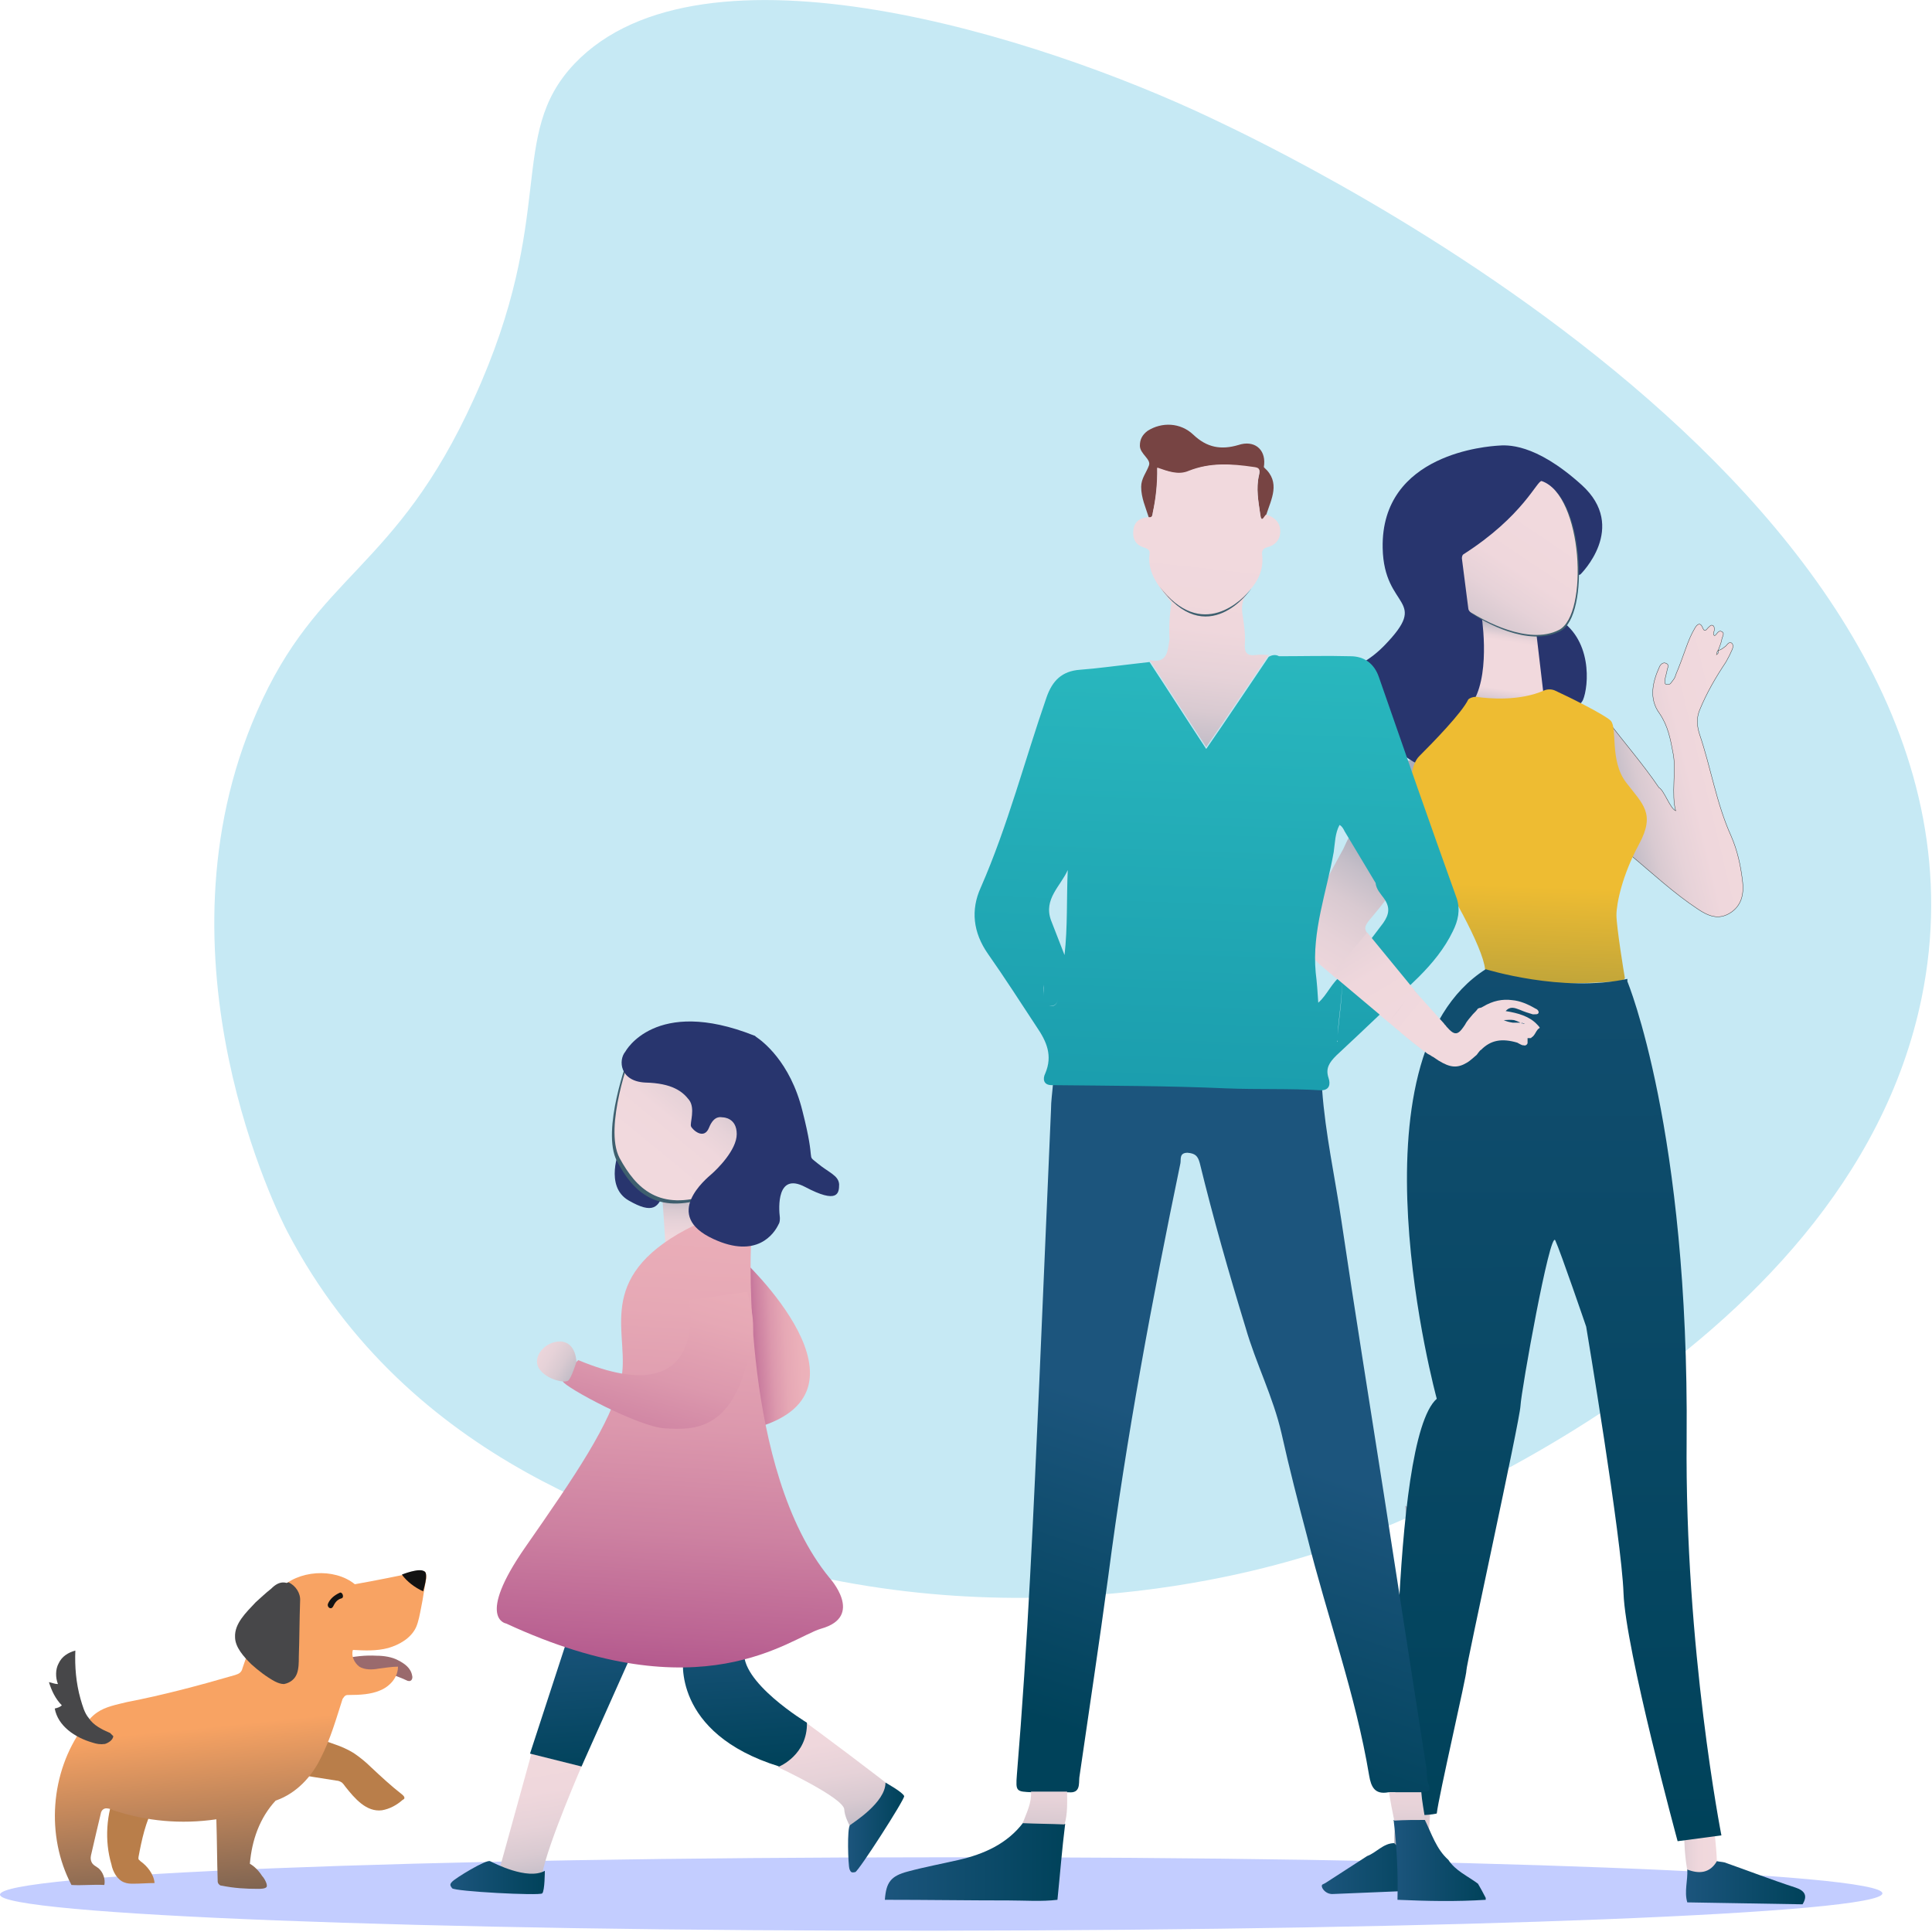 <?xml version="1.0" encoding="utf-8"?>
<!-- Generator: Adobe Illustrator 25.0.0, SVG Export Plug-In . SVG Version: 6.00 Build 0)  -->
<svg version="1.1" id="Layer_1" xmlns="http://www.w3.org/2000/svg" xmlns:xlink="http://www.w3.org/1999/xlink" x="0px" y="0px"
	 width="300px" height="300px" viewBox="0 0 300 300" style="enable-background:new 0 0 300 300;" xml:space="preserve">
<style type="text/css">
	.st0{fill:#C6E9F4;}
	.st1{fill:#C3CDFF;}
	.st2{fill:url(#SVGID_1_);stroke:#1D1D1B;stroke-width:5.000000e-02;stroke-miterlimit:10;}
	.st3{fill:url(#SVGID_2_);}
	.st4{fill:url(#SVGID_3_);}
	.st5{fill:url(#SVGID_4_);}
	.st6{fill:url(#SVGID_5_);}
	.st7{fill:url(#SVGID_6_);}
	.st8{fill:#28356E;}
	.st9{fill:url(#SVGID_7_);}
	.st10{fill:#3E5F6E;}
	.st11{fill:url(#SVGID_8_);}
	.st12{fill:url(#SVGID_9_);}
	.st13{fill:url(#SVGID_10_);}
	.st14{fill:url(#SVGID_11_);}
	.st15{fill:url(#SVGID_12_);}
	.st16{fill:url(#SVGID_13_);}
	.st17{fill:#774443;}
	.st18{fill:url(#SVGID_14_);}
	.st19{fill:url(#SVGID_15_);}
	.st20{fill:url(#SVGID_16_);}
	.st21{fill:url(#SVGID_17_);}
	.st22{fill:url(#SVGID_18_);}
	.st23{fill:url(#SVGID_19_);}
	.st24{fill:url(#SVGID_20_);}
	.st25{fill:url(#SVGID_21_);}
	.st26{fill:url(#SVGID_22_);}
	.st27{fill:url(#SVGID_23_);}
	.st28{fill:url(#SVGID_24_);}
	.st29{fill:url(#SVGID_25_);}
	.st30{fill:url(#SVGID_26_);}
	.st31{fill:url(#SVGID_27_);}
	.st32{fill:url(#SVGID_28_);}
	.st33{fill:url(#SVGID_29_);}
	.st34{fill:url(#SVGID_30_);}
	.st35{fill:url(#SVGID_31_);}
	.st36{fill:#9A6A6D;}
	.st37{fill:#B97E4A;}
	.st38{fill:url(#SVGID_32_);}
	.st39{fill:#474749;}
	.st40{fill:#121212;}
</style>
<g>
	<path class="st0" d="M118.7,242.8c-18.9-5.3-55.1-15.4-74-51.4c-1.3-2.4-21.6-42.6-4.8-80.9c9.4-21.6,21.5-21.7,33.7-48.6
		c13.1-28.7,5-40.8,15.6-52c19.8-20.8,72.1-4.3,99,8.5c11.2,5.3,125.9,59.6,110.2,136.5c-11.6,56.7-85.5,83.3-91.7,85.5
		C199.9,242.7,162.7,255,118.7,242.8z"/>
	<g>
		<g>
			<path class="st1" d="M146.4,288.4c80.3-0.1,145.9,2.5,145.9,5.6c0,3.1-66.2,5.7-146.4,5.8C65.7,299.9,0,297.3,0,294.2
				C0,291,65,288.4,146.4,288.4z"/>
			<g>
				<g>
					
						<linearGradient id="SVGID_1_" gradientUnits="userSpaceOnUse" x1="-9483.336" y1="182.124" x2="-9452.217" y2="174.605" gradientTransform="matrix(-1 0 0 -1 -9213.049 302)">
						<stop  offset="0" style="stop-color:#F1D9DD"/>
						<stop  offset="0.245" style="stop-color:#EFD7DC"/>
						<stop  offset="0.383" style="stop-color:#E6D2D8"/>
						<stop  offset="0.494" style="stop-color:#D9CAD1"/>
						<stop  offset="0.591" style="stop-color:#C5BEC8"/>
						<stop  offset="0.678" style="stop-color:#ACAEBC"/>
						<stop  offset="0.686" style="stop-color:#A9ACBB"/>
					</linearGradient>
					<path class="st2" d="M250.5,149.1l-4.8-36.9c0,0,0.1,0,0.1-0.1c0.8-0.3,1.5-0.5,2.3-0.8c0.5-0.2,0.9-0.1,1.3,0.3
						c2.7,3.6,5.7,7,8.2,10.7c0.8,0.4,1.7,3.2,2.6,3.6c-0.7-2.4,0.1-6.6-0.4-8.9c-0.4-2.2-0.8-4.3-2.1-6.2c-1.7-2.3-1.1-4.9,0-7.3
						c0.2-0.4,0.6-0.7,1-0.5c0.5,0.2,0.3,0.6,0.2,0.9c-0.1,0.6-0.3,1.2-0.4,1.8c0,0.3,0,0.6,0.4,0.6c0.3,0,0.5-0.1,0.6-0.3
						c0.3-0.4,0.6-0.7,0.7-1.2c0.6-1.4,1.1-2.8,1.6-4.2c0.4-1.1,0.8-2.1,1.4-3.1c0.3-0.5,0.8-1,1.2,0c0.3,0.8,0.6,0.2,0.9-0.1
						c0.2-0.1,0.3-0.4,0.6-0.3c0.3,0.1,0.3,0.4,0.3,0.7c0,0.3-0.3,0.6,0,0.9c0.1,0,0.2-0.1,0.2-0.1c0.3-0.3,0.5-0.8,1-0.5
						c0.4,0.2,0.1,0.7,0,1c-0.1,0.7-0.4,1.3-0.6,1.9c-0.2,0.1-0.2,0.4-0.2,0.6l-0.1,0.1l0.1-0.1c0.2-0.1,0.3-0.3,0.2-0.6
						c0.5-0.1,0.8-0.4,1.2-0.7c0.2-0.2,0.4-0.6,0.8-0.5c0.4,0.2,0.3,0.7,0.2,1c-0.3,0.7-0.6,1.3-1,2c-1.6,2.4-3,4.8-4.1,7.5
						c-0.5,1.3-0.4,2.4,0,3.7c1.8,5.3,2.6,10.7,4.9,15.8c1,2.3,1.5,4.6,1.8,7.2c0.2,1.9-0.2,3.7-2,4.8s-3.4,0.4-4.9-0.6
						c-3.8-2.5-7.1-5.6-10.6-8.5c-1-0.8-2-1.7-3.3-2.7c0.7,6.5,0.1,12.9,1,19.1C250.5,149.1,251,149,250.5,149.1z"/>
					
						<linearGradient id="SVGID_2_" gradientUnits="userSpaceOnUse" x1="-9421.36" y1="131.847" x2="-9449.071" y2="176.842" gradientTransform="matrix(-1 0 0 -1 -9213.049 302)">
						<stop  offset="0" style="stop-color:#F1D9DD"/>
						<stop  offset="0.245" style="stop-color:#EFD7DC"/>
						<stop  offset="0.383" style="stop-color:#E6D2D8"/>
						<stop  offset="0.494" style="stop-color:#D9CAD1"/>
						<stop  offset="0.591" style="stop-color:#C5BEC8"/>
						<stop  offset="0.678" style="stop-color:#ACAEBC"/>
						<stop  offset="0.686" style="stop-color:#A9ACBB"/>
					</linearGradient>
					<path class="st3" d="M204.2,149L204.2,149L204.2,149c0.3,0.3,0.6,0.7,1,1c3.7,3.1,7.4,6.2,11.1,9.3c0.1,0.1,0.2,0.1,0.2,0.2
						c0.4,0.3,0.8,0.6,1.2,1c1.3,1.1,2.6,2.1,3.9,3.1c0.2,0.2,0.5,0.3,0.7,0.5c0.1,0,0.1,0.1,0.2,0.1c0.3,0.2,0.6,0.4,0.9,0.6
						c1.8,1.1,2.9,1.2,4.4,0.3c0.5-0.3,0.9-0.7,1.5-1.2c0.1-0.1,0.2-0.3,0.3-0.4l0,0c0.1-0.1,0.2-0.3,0.4-0.4
						c1.5-1.5,3.2-1.8,5.6-1.1c0.2,0.1,0.5,0.3,0.8,0.4c0,0,0,0,0.1,0s0.3,0.1,0.4,0c0.1,0,0.2-0.1,0.3-0.3V162v-0.1
						c0-0.1,0-0.3,0-0.5l0,0v-0.1c0.2,0,0.3,0,0.4,0l0,0l0,0c0.1,0,0.2,0,0.2-0.1c0.6-0.3,0.7-1.2,1.3-1.5l0,0l0,0
						c-0.1-0.2-0.3-0.4-0.4-0.5c-1.2-1.3-3-1.8-4.9-2.1c0.7-0.8,1.4-0.5,2.2-0.2c0.7,0.3,1.3,0.5,2,0.7c0.1,0,0.1,0,0.2,0h0.1
						c0.3,0,0.5,0,0.6-0.2c0.1-0.3-0.2-0.6-0.5-0.7c-1.2-0.7-2.4-1.2-3.6-1.3c-1.5-0.2-3,0.1-4.5,1c-0.2,0.1-0.3,0.2-0.5,0.2
						c-0.1,0-0.2,0.1-0.3,0.1c-0.2,0.3-0.5,0.6-0.8,0.9l0,0c-0.4,0.5-0.9,1-1.2,1.6c-0.4,0.6-0.7,1-1,1.2c-0.1,0-0.1,0.1-0.2,0.1
						c-0.5,0.2-1-0.2-1.7-1l0,0c-0.1-0.2-0.3-0.3-0.4-0.5c-3-3.2-8.2-9.5-11.9-14.1c-0.6-0.9-0.3-1.3,0.9-2.7c1.5-1.8,3-3.7,4.2-5.7
						c0.9-0.7,1.7-1.3,2.6-2c2.3-1.7,1.9-1.8,3.2,0.5c0.8,1.5,1.7,3,2.5,4.5l-2.1-25.2c-1.5,0.1-2.3,0.7-2.4,2.2
						c-0.1,0.8-0.3,1.1-1.1,1.3c-3.6,0.6-5.9,2.5-7.3,5.8c-1.1,2.8-3,5.4-4.2,8.2c-2.1,3.8-4.2,7.6-5.4,11.7
						C202.7,145.6,203,147.4,204.2,149z M236.3,159.1C236.3,159,236.3,159,236.3,159.1c0-0.1,0-0.1,0-0.1c0.1,0,0.1,0.1,0.2,0.1h0.1
						h0.1l0,0c0,0,0,0.1-0.1,0.1l0,0l-0.1-0.1l0,0l0,0l0,0C236.5,159.1,236.4,159.1,236.3,159.1L236.3,159.1L236.3,159.1z
						 M233.5,158.5c0.5,0,1-0.1,1.6,0c0.3,0.1,0.6,0.2,1,0.4c-0.5,0-0.9,0-1.2,0C234.4,158.8,233.9,158.7,233.5,158.5z"/>
					
						<linearGradient id="SVGID_3_" gradientUnits="userSpaceOnUse" x1="-9438.749" y1="40.943" x2="-9429.592" y2="40.943" gradientTransform="matrix(-1 0 0 -1 -9213.049 302)">
						<stop  offset="0" style="stop-color:#F1D9DD"/>
						<stop  offset="0.245" style="stop-color:#EFD7DC"/>
						<stop  offset="0.383" style="stop-color:#E6D2D8"/>
						<stop  offset="0.494" style="stop-color:#D9CAD1"/>
						<stop  offset="0.591" style="stop-color:#C5BEC8"/>
						<stop  offset="0.678" style="stop-color:#ACAEBC"/>
						<stop  offset="0.686" style="stop-color:#A9ACBB"/>
					</linearGradient>
					<path class="st4" d="M225.7,239.1c-4-1.5-3.8-3.2-7.5-5.3c0.4,3.5,0.1,7,0.5,10.5c0.3,2.5,0.1,5,0.4,7.5
						c0.4,3.1,0.3,6.3,0.4,9.5c0.3,8.3-3,16.6-3,24.9c0.3,0.3,0.6,0.5,0.9,0.8c2.1,1.8,2.5,1.8,4.4-0.3c0.1-5,0.8-10,1.5-14.9
						c0.9-6.2,2.1-12.4,2.1-18.8C225.4,248.4,225.7,243.7,225.7,239.1z"/>
					
						<linearGradient id="SVGID_4_" gradientUnits="userSpaceOnUse" x1="-9434.973" y1="11.847" x2="-9418.299" y2="11.847" gradientTransform="matrix(-1 0 0 -1 -9213.049 302)">
						<stop  offset="0" style="stop-color:#00425A"/>
						<stop  offset="1" style="stop-color:#1C557D"/>
					</linearGradient>
					<path class="st5" d="M207,294.1c4.8-0.2,9.7-0.4,14.5-0.6c0.3-2.3,0.6-4.5,0.3-6.8c-1.9,2.1-2.3,2.1-4.4,0.3
						c-0.3-0.3-0.6-0.5-0.9-0.8c-1.7,0-2.8,1.5-4.2,2c-2.2,1.4-4.3,2.8-6.5,4.2l-0.4,0.2C204.9,292.8,205.7,294.2,207,294.1z"/>
					
						<linearGradient id="SVGID_5_" gradientUnits="userSpaceOnUse" x1="-9479.648" y1="35.701" x2="-9467.949" y2="35.701" gradientTransform="matrix(-1 0 0 -1 -9213.049 302)">
						<stop  offset="0" style="stop-color:#F1D9DD"/>
						<stop  offset="0.245" style="stop-color:#EFD7DC"/>
						<stop  offset="0.383" style="stop-color:#E6D2D8"/>
						<stop  offset="0.494" style="stop-color:#D9CAD1"/>
						<stop  offset="0.591" style="stop-color:#C5BEC8"/>
						<stop  offset="0.678" style="stop-color:#ACAEBC"/>
						<stop  offset="0.686" style="stop-color:#A9ACBB"/>
					</linearGradient>
					<path class="st6" d="M260.2,241.8c-3.6,1.2-1.6,1.7-5.3,1.8c0.6,7.7,2.6,15,5.3,22.3c3,8,0.3,16,1.8,24.5
						c1.9,0.7,3.5,0.6,4.6-1.3c-0.2-5.3-1.3-10.4-1.9-15.6c-0.6-5.4-1.6-10.8-2.3-16.3C261.6,252,260.9,246.9,260.2,241.8z"/>
					
						<linearGradient id="SVGID_6_" gradientUnits="userSpaceOnUse" x1="-9493.259" y1="9.65" x2="-9474.805" y2="9.65" gradientTransform="matrix(-1 0 0 -1 -9213.049 302)">
						<stop  offset="0" style="stop-color:#00425A"/>
						<stop  offset="1" style="stop-color:#1C557D"/>
					</linearGradient>
					<path class="st7" d="M262,295.4c6,0.1,11.9,0.2,17.9,0.3c0.8-1.3,0.4-2.1-1.1-2.6c-3.7-1.2-7.3-2.6-11-3.9
						c-0.4-0.1-0.8-0.1-1.2-0.2c-1.1,1.9-2.8,2-4.6,1.3C262.1,292,261.5,293.7,262,295.4z"/>
					<path class="st8" d="M245.4,89.2c0,0,7.5-7.3,0.2-13.9s-11.7-6.2-13-6.1s-18.2,1.1-17.9,15.9c0.2,9.7,7.5,7.7,0.2,15.2
						c-6.1,6.2-9.2,0.5,0.5,14.2s29.5-3.7,30.4-5.8s1.6-9.7-4.3-12.9S245.4,89.2,245.4,89.2z"/>
					
						<linearGradient id="SVGID_7_" gradientUnits="userSpaceOnUse" x1="-9446.291" y1="190.159" x2="-9448.934" y2="206.996" gradientTransform="matrix(-1 0 0 -1 -9213.049 302)">
						<stop  offset="0" style="stop-color:#A9ACBB"/>
						<stop  offset="0.279" style="stop-color:#F1D9DD"/>
						<stop  offset="0.652" style="stop-color:#F1D9DD"/>
						<stop  offset="0.714" style="stop-color:#F1D9DD"/>
						<stop  offset="0.752" style="stop-color:#EBD5DA"/>
						<stop  offset="0.806" style="stop-color:#D8CAD1"/>
						<stop  offset="0.868" style="stop-color:#BBB7C3"/>
						<stop  offset="0.899" style="stop-color:#A9ACBB"/>
					</linearGradient>
					<path class="st9" d="M239.7,108l-1.2-10.2l-8.5-2.6c0,0,1.5,8.8-1.1,13.5C226.3,113.4,239.7,108,239.7,108z"/>
					<path class="st10" d="M227.2,86.9l1,7.8c0,0.2,0.2,0.5,0.4,0.6c1.6,1.1,8.7,5.3,13.7,2.7c4.6-2.4,3.7-20.9-2.7-23.1
						c-0.7-0.2-2.8,5.4-12.2,11.4C227.3,86.5,227.1,86.7,227.2,86.9z"/>
					
						<linearGradient id="SVGID_8_" gradientUnits="userSpaceOnUse" x1="-9448.496" y1="120.374" x2="-9450.115" y2="168.084" gradientTransform="matrix(-1 0 0 -1 -9213.049 302)">
						<stop  offset="0" style="stop-color:#6A7949"/>
						<stop  offset="0.923" style="stop-color:#EEBC32"/>
					</linearGradient>
					<path class="st11" d="M229.2,108.2c2,0.3,6.8,0.7,10.6-1c0.5-0.2,1.1-0.2,1.6,0c2.2,1,7.8,3.8,8.7,4.7c1.1,1.1-0.2,6.2,2.4,9.6
						c2.6,3.4,4.6,4.8,2,9.6c-2.6,4.8-3.5,9.2-3.5,11s1.2,9.2,1.3,9.7s-1.4,0.6-1.4,0.6s-20,1.5-20.3-1.9s-5.9-13.3-8.7-17.2
						s-4-13.5-1.5-15.9c2.1-2.1,6.6-6.7,7.6-8.8C228.2,108.4,228.7,108.2,229.2,108.2z"/>
					
						<linearGradient id="SVGID_9_" gradientUnits="userSpaceOnUse" x1="-9455.037" y1="16.389" x2="-9454.608" y2="240.793" gradientTransform="matrix(-1 0 0 -1 -9213.049 302)">
						<stop  offset="1.420455e-03" style="stop-color:#00425A"/>
						<stop  offset="1" style="stop-color:#1C557D"/>
					</linearGradient>
					<path class="st12" d="M252.7,152.4c0,0,9.6,23.1,9.2,71c-0.3,32.7,5.4,61.6,5.4,61.6l-6.8,0.9c0,0-8.1-29.8-8.4-38.5
						c-0.3-8.6-5.8-41.4-5.8-41.4s-4-11.7-4.8-13.4s-5.3,23.4-5.4,25.7c-0.1,2.3-8.5,40.6-8.4,41.1s-4.3,19.5-4.6,22.2
						c0,0-3.6,0.9-6.4-0.8c0,0-1-57.1,6.4-63.6c0,0-14.4-52.7,7.6-66.7c0,0,11.9,3.7,22,1.5L252.7,152.4z"/>
					
						<linearGradient id="SVGID_10_" gradientUnits="userSpaceOnUse" x1="-9439.147" y1="145.124" x2="-9373.442" y2="198.943" gradientTransform="matrix(-1 0 0 -1 -9213.049 302)">
						<stop  offset="0" style="stop-color:#F1D9DD"/>
						<stop  offset="0.245" style="stop-color:#EFD7DC"/>
						<stop  offset="0.383" style="stop-color:#E6D2D8"/>
						<stop  offset="0.494" style="stop-color:#D9CAD1"/>
						<stop  offset="0.591" style="stop-color:#C5BEC8"/>
						<stop  offset="0.678" style="stop-color:#ACAEBC"/>
						<stop  offset="0.686" style="stop-color:#A9ACBB"/>
					</linearGradient>
					<path class="st13" d="M215.5,158.6c0.1,0,2.1,1.8,2.2,1.8c1.3,1.1,2.5,2,3.8,3.1c0.2,0.2,0.6,0.3,0.8,0.5
						c0.1,0,0.1,0.1,0.2,0.1c0.3,0.2,0.6,0.4,0.9,0.6c1.8,1.1,2.9,1.2,4.4,0.3c0.5-0.3,0.9-0.7,1.5-1.2c0.1-0.1,0.2-0.3,0.3-0.4l0,0
						c0.1-0.1,0.2-0.3,0.4-0.4c1.5-1.5,3.2-1.8,5.6-1.1c0.2,0.1,0.5,0.3,0.8,0.4c0,0,0,0,0.1,0s0.3,0.1,0.4,0c0.1,0,0.2-0.1,0.3-0.3
						v-0.1v-0.1c0-0.1,0-0.3,0-0.5l0,0v-0.1c0.2,0,0.3,0,0.4,0l0,0l0,0c0.1,0,0.2,0,0.2-0.1c0.6-0.3,0.7-1.2,1.3-1.5l0,0
						c-0.1-0.2-0.3-0.4-0.4-0.5c-1.2-1.3-3-1.8-4.9-2.1c0.7-0.8,1.4-0.5,2.2-0.2c0.7,0.3,1.3,0.5,2,0.7c0.1,0,0.1,0,0.2,0h0.1
						c0.3,0,0.5,0,0.6-0.2c0.1-0.3-0.2-0.6-0.5-0.7c-1.2-0.7-2.4-1.2-3.6-1.3c-1.5-0.2-3,0.1-4.5,1c-0.2,0.1-0.3,0.2-0.5,0.2
						c-0.1,0-0.2,0.1-0.3,0.1c-0.2,0.3-0.5,0.6-0.8,0.9l0,0c-0.4,0.5-0.9,1-1.2,1.6c-0.4,0.6-0.7,1-1,1.2c-0.1,0-0.1,0.1-0.2,0.1
						c-0.5,0.2-1-0.2-1.7-1l0,0c-0.1-0.2-0.3-0.3-0.4-0.5c-0.7-0.8-3.9-4.3-4.8-5.3C218.2,155.2,217.1,157.5,215.5,158.6z
						 M236.3,158.9C236.3,158.9,236.3,158.8,236.3,158.9c0-0.1,0-0.1,0-0.1c0.1,0,0.1,0.1,0.2,0.1h0.1h0.1l0,0c0,0,0,0.1-0.1,0.1
						l0,0l-0.1-0.1l0,0l0,0l0,0C236.4,158.9,236.4,159,236.3,158.9L236.3,158.9L236.3,158.9z M233.5,158.4c0.5,0,1-0.1,1.6,0
						c0.3,0.1,0.6,0.2,1,0.4c-0.5,0-0.9,0-1.2,0C234.3,158.7,233.9,158.6,233.5,158.4z"/>
					
						<linearGradient id="SVGID_11_" gradientUnits="userSpaceOnUse" x1="-9454.44" y1="219.822" x2="-9435.162" y2="190.977" gradientTransform="matrix(-1 0 0 -1 -9213.049 302)">
						<stop  offset="0" style="stop-color:#F1D9DD"/>
						<stop  offset="0.245" style="stop-color:#EFD7DC"/>
						<stop  offset="0.383" style="stop-color:#E6D2D8"/>
						<stop  offset="0.494" style="stop-color:#D9CAD1"/>
						<stop  offset="0.591" style="stop-color:#C5BEC8"/>
						<stop  offset="0.678" style="stop-color:#ACAEBC"/>
						<stop  offset="0.686" style="stop-color:#A9ACBB"/>
					</linearGradient>
					<path class="st14" d="M227,86.7l1,7.8c0,0.2,0.2,0.5,0.4,0.6c1.8,1.1,8.9,5.2,13.7,2.7c4.6-2.4,3.7-20.9-2.7-23.1
						c-0.7-0.2-2.8,5.4-12.2,11.4C227.1,86.2,227,86.4,227,86.7z"/>
				</g>
				<g>
					
						<linearGradient id="SVGID_12_" gradientUnits="userSpaceOnUse" x1="-9388.339" y1="26.546" x2="-9405.335" y2="77.534" gradientTransform="matrix(-1 0 0 -1 -9213.049 302)">
						<stop  offset="6.473515e-02" style="stop-color:#00425A"/>
						<stop  offset="1" style="stop-color:#1C557D"/>
					</linearGradient>
					<path class="st15" d="M163.5,168.4c9,0.1,18.1,0.1,27.1,0.5c4.9,0.2,9.8,0,14.7,0.3c0.5,6.9,2,13.6,3,20.4
						c2.1,14.2,4.4,28.4,6.6,42.5c2.2,14.2,4.4,28.4,6.6,42.5c0.1,0.8,0,1.6,0.3,2.4c0.6,1.4-0.4,1.2-1.2,1.3c-1.7,0-3.3,0-5,0
						c-2.1,0.4-2.7-0.8-3-2.6c-2.1-12.6-6.5-24.6-9.6-37c-1.4-5.3-2.8-10.7-4-16.1c-1.3-5.7-4-10.9-5.6-16.5
						c-2.6-8.5-5-16.9-7.1-25.5c-0.3-1.1-0.7-1.5-1.9-1.6c-1.3,0-1,1-1.1,1.6c-4.4,21.2-8.4,42.6-11.2,64.1
						c-1.4,10.4-3,20.9-4.5,31.3c-0.1,1,0.2,2.5-1.7,2.3c-1.9,0-3.7,0-5.6,0c-2.5-0.1-2.6-0.1-2.4-2.7c1.7-20.5,2.6-40.9,3.5-61.4
						c0.6-13.9,1.2-27.9,1.8-41.9C163.2,171,163.4,169.7,163.5,168.4z"/>
					
						<linearGradient id="SVGID_13_" gradientUnits="userSpaceOnUse" x1="-9378.371" y1="12.917" x2="-9350.411" y2="12.917" gradientTransform="matrix(-1 0 0 -1 -9213.049 302)">
						<stop  offset="0" style="stop-color:#00425A"/>
						<stop  offset="1" style="stop-color:#1C557D"/>
					</linearGradient>
					<path class="st16" d="M164.2,295c-2.5,0.3-5,0.1-7.5,0.1c-6.4,0-12.9-0.1-19.3-0.1c0.2-2.7,0.9-3.7,3.6-4.4
						c2.6-0.7,5.3-1.2,7.9-1.8c3.9-0.9,7.5-2.5,10-5.8c2.2,0.1,4.3,0.1,6.5,0.2C164.9,287.2,164.6,291.1,164.2,295z"/>
					<path class="st17" d="M196.6,80c-0.3,0.2-0.8,1.4-0.9,0c-0.3-2.1-0.7-4.1-0.2-6.2c0.2-0.9,0-1.1-0.9-1.2
						c-3.4-0.5-6.7-0.8-10,0.6c-1.6,0.7-3.2,0-4.9-0.5c0.1,2.4-0.2,4.7-0.7,7c-0.1,0.4-0.1,0.7-0.6,0.7c-0.5-1.6-1.2-3.1-1.2-4.8
						c0-1.3,0.8-2.2,1.2-3.3c0.4-1-1.4-1.8-1.4-3.1c0-1,0.4-1.7,1.2-2.3c2.2-1.4,5.1-1.3,7.1,0.6c2.1,2,4.3,2.4,7,1.6
						c2.4-0.8,4.2,0.6,4,3c0,0.2-0.1,0.4,0,0.5C198.9,74.9,197.4,77.5,196.6,80z"/>
					
						<linearGradient id="SVGID_14_" gradientUnits="userSpaceOnUse" x1="-9443.817" y1="13.155" x2="-9429.503" y2="13.155" gradientTransform="matrix(-1 0 0 -1 -9213.049 302)">
						<stop  offset="0" style="stop-color:#00425A"/>
						<stop  offset="1" style="stop-color:#1C557D"/>
					</linearGradient>
					<path class="st18" d="M230.7,295c-4.6,0.3-9.1,0.2-13.7,0c0.1-4.2-0.1-8.3-0.6-12.4c1.6,0,3.2,0,4.8-0.1
						c1.1,2.2,1.8,4.6,3.7,6.3c1.1,1.7,3,2.5,4.6,3.7c0.4,0.7,0.8,1.4,1.2,2.2C230.7,294.8,230.7,294.9,230.7,295z"/>
					
						<linearGradient id="SVGID_15_" gradientUnits="userSpaceOnUse" x1="-9375.643" y1="34.919" x2="-9374.881" y2="2.446" gradientTransform="matrix(-1 0 0 -1 -9213.049 302)">
						<stop  offset="0" style="stop-color:#F1D9DD"/>
						<stop  offset="0.245" style="stop-color:#EFD7DC"/>
						<stop  offset="0.383" style="stop-color:#E6D2D8"/>
						<stop  offset="0.494" style="stop-color:#D9CAD1"/>
						<stop  offset="0.591" style="stop-color:#C5BEC8"/>
						<stop  offset="0.678" style="stop-color:#ACAEBC"/>
						<stop  offset="0.686" style="stop-color:#A9ACBB"/>
					</linearGradient>
					<path class="st19" d="M165.3,283.3c-2.2-0.1-4.3-0.1-6.5-0.2c0.6-1.6,1.4-3.1,1.3-4.9c1.9,0,3.7,0,5.6,0
						C165.7,279.9,165.8,281.6,165.3,283.3z"/>
					
						<linearGradient id="SVGID_16_" gradientUnits="userSpaceOnUse" x1="-9431.831" y1="33.599" x2="-9431.069" y2="1.127" gradientTransform="matrix(-1 0 0 -1 -9213.049 302)">
						<stop  offset="0" style="stop-color:#F1D9DD"/>
						<stop  offset="0.245" style="stop-color:#EFD7DC"/>
						<stop  offset="0.383" style="stop-color:#E6D2D8"/>
						<stop  offset="0.494" style="stop-color:#D9CAD1"/>
						<stop  offset="0.591" style="stop-color:#C5BEC8"/>
						<stop  offset="0.678" style="stop-color:#ACAEBC"/>
						<stop  offset="0.686" style="stop-color:#A9ACBB"/>
					</linearGradient>
					<path class="st20" d="M221.3,282.6c-1.6,0-3.2,0-4.8,0.1c-0.3-1.5-0.6-2.9-0.8-4.4c1.7,0,3.3,0,5,0
						C220.8,279.7,221.1,281.1,221.3,282.6z"/>
					
						<linearGradient id="SVGID_17_" gradientUnits="userSpaceOnUse" x1="-9400.297" y1="216.876" x2="-9392.584" y2="146.599" gradientTransform="matrix(-1 0 0 -1 -9213.049 302)">
						<stop  offset="0" style="stop-color:#F1D9DD"/>
						<stop  offset="0.177" style="stop-color:#EFD7DC"/>
						<stop  offset="0.276" style="stop-color:#E6D2D8"/>
						<stop  offset="0.356" style="stop-color:#D9CAD1"/>
						<stop  offset="0.425" style="stop-color:#C5BEC8"/>
						<stop  offset="0.488" style="stop-color:#ACAEBC"/>
						<stop  offset="0.494" style="stop-color:#A9ACBB"/>
					</linearGradient>
					<path class="st21" d="M176,82.2c0.2-1.3,1.1-1.8,2.4-1.9c0.5,0.1,0.6-0.3,0.6-0.7c0.5-2.3,0.7-4.5,0.7-7
						c1.7,0.6,3.3,1.2,4.9,0.5c3.3-1.3,6.6-1.1,10-0.6c0.9,0.1,1.1,0.3,0.9,1.2c-0.5,2.1-0.1,4.1,0.2,6.2c0.2,1.4,0.6,0.2,0.9,0
						c1.3,0.4,2.2,1.2,2.2,2.6c0,1.3-0.8,2.2-2.1,2.5c-0.7,0.2-0.8,0.7-0.7,1.3c0.2,2.1-0.6,3.9-2,5.4c-1.2,1.3-1.3,2.6-1,4.1
						c0.2,1.4,0.4,2.8,0.3,4.2c-0.1,1.4,0.4,1.9,1.8,1.7c0.6-0.1,1.3,0,1.9,0c-3.2,4.7-6.3,9.4-9.7,14.3c-3.1-4.7-5.9-9.1-8.8-13.5
						c2.8,0.6,2.8-1.4,3.1-3.2c-0.1-1.9,0-3.8,0.3-5.7c-1.7-2.3-3.8-4.4-3.4-7.6c0.1-0.6-0.3-0.8-0.9-1
						C176.3,84.6,175.8,83.6,176,82.2z"/>
					
						<linearGradient id="SVGID_18_" gradientUnits="userSpaceOnUse" x1="-9403.36" y1="200.342" x2="-9400.647" y2="122.924" gradientTransform="matrix(-1 0 0 -1 -9213.049 302)">
						<stop  offset="0" style="stop-color:#29B7BE"/>
						<stop  offset="1" style="stop-color:#199AAB"/>
					</linearGradient>
					<path class="st22" d="M153.4,148.1c2.6,3.7,5.1,7.6,7.6,11.4c1.5,2.2,2.5,4.4,1.3,7.2c-0.4,0.8-0.3,1.8,1,1.8
						c9,0.1,18.1,0.1,27.1,0.5c4.9,0.2,9.8,0,14.7,0.3c1.4,0,1.5-1,1.2-1.9c-0.5-1.5,0.1-2.4,1.2-3.5c4.3-4,8.6-8.1,12.8-12.2
						c2.1-2.1,4-4.4,5.3-7.1c0.8-1.6,1.2-3.3,0.6-5.1c-4.1-11.4-8.1-22.9-12.1-34.4c-0.7-2-2.2-3.2-4.4-3.2c-3.7-0.1-7.4,0-11.1,0
						c-0.5-0.3-1.1-0.2-1.6,0.1c-3.2,4.7-6.3,9.4-9.7,14.3c-3.1-4.7-5.9-9.1-8.8-13.5c-0.9,0.1-1.7,0.2-2.6,0.3
						c0.1,0.2,0.1,0.3,0.2,0.5c-0.1-0.2-0.1-0.3-0.2-0.5c-2.7,0.3-5.5,0.7-8.2,0.9c-2.8,0.2-4.3,1.7-5.2,4.3
						c-3.4,9.8-6,19.9-10.2,29.5C150.7,141.3,151.1,144.8,153.4,148.1z M207.6,161.8c0-0.1,0-0.1,0-0.2
						C207.7,161.6,207.7,161.7,207.6,161.8z M207.4,162.3C207.4,162.3,207.4,162.2,207.4,162.3C207.4,162.2,207.4,162.2,207.4,162.3
						L207.4,162.3L207.4,162.3z M207.6,162C207.6,161.9,207.6,161.9,207.6,162C207.6,161.9,207.6,161.9,207.6,162z M207.5,162.1
						L207.5,162.1L207.5,162.1z M206.6,162.5L206.6,162.5C206.6,162.5,206.7,162.5,206.6,162.5C206.7,162.5,206.6,162.5,206.6,162.5
						z M207.2,162.4c0,0,0.1,0,0.1-0.1C207.3,162.3,207.3,162.4,207.2,162.4z M207.1,162.4h0.1C207.2,162.4,207.1,162.4,207.1,162.4
						z M206.9,162.5h0.1C206.9,162.5,206.9,162.5,206.9,162.5z M207.1,132.3c0.2-1.4,0.2-2.9,0.9-4.2c0.4,0.2,0.6,0.6,0.8,1
						c1.6,2.7,3.2,5.3,4.8,8l0,0c0.1,1,0.8,1.7,1.3,2.4c1,1.4,0.8,2.5-0.1,3.8c-1.9,2.5-3.7,5-5.9,7.2c-0.3,0.3-0.5,0.5-0.5,0.9
						c0.1,3.1-0.4,6.2-0.7,9.3c0.2-3.1,0.8-6.2,0.7-9.3c-1.6,1.1-2.3,3.1-3.7,4.3c-0.1-1.6-0.2-3.1-0.4-4.7
						C203.7,144.6,206,138.5,207.1,132.3z M162.1,152.9c0,0.6-0.1,1.2-0.1,1.8v0.1v-0.1C162,154.2,162,153.5,162.1,152.9z
						 M165.8,135.1c-0.2,4.4,0,8.8-0.5,13.2c0.1,0.4,0.1,0.9,0.1,1.3c0-0.4,0-0.9-0.1-1.3c-0.7-1.8-1.4-3.6-2.1-5.4l0,0l0,0
						C162,139.6,164.7,137.6,165.8,135.1z M164.6,153.8c0.1-0.4,0.2-0.8,0.3-1.3C164.8,153,164.7,153.4,164.6,153.8z M161.9,155
						c0,0.6,0.3,1.1,1,1.2c0.9,0.1,1.3-0.4,1.4-1.1c-0.1,0.7-0.5,1.3-1.4,1.1C162.2,156.1,162,155.6,161.9,155z"/>
				</g>
				
					<linearGradient id="SVGID_19_" gradientUnits="userSpaceOnUse" x1="-9431.178" y1="141.274" x2="-9408.754" y2="178.694" gradientTransform="matrix(-1 0 0 -1 -9213.049 302)">
					<stop  offset="0" style="stop-color:#F1D9DD"/>
					<stop  offset="0.245" style="stop-color:#EFD7DC"/>
					<stop  offset="0.383" style="stop-color:#E6D2D8"/>
					<stop  offset="0.494" style="stop-color:#D9CAD1"/>
					<stop  offset="0.591" style="stop-color:#C5BEC8"/>
					<stop  offset="0.678" style="stop-color:#ACAEBC"/>
					<stop  offset="0.686" style="stop-color:#A9ACBB"/>
				</linearGradient>
				<polygon class="st23" points="219.6,153.7 212.3,144.8 206.8,151.3 215.6,158.7 				"/>
				<path class="st10" d="M180,91L180,91c7.4,10.3,14.2,0.6,14.3,0.4C193,93.1,186.6,99.7,180,91z"/>
			</g>
		</g>
		<g>
			
				<linearGradient id="SVGID_20_" gradientUnits="userSpaceOnUse" x1="-4939.016" y1="32.909" x2="-4945.429" y2="-4.539" gradientTransform="matrix(-1 0 0 -1 -4857.101 302)">
				<stop  offset="0" style="stop-color:#F1D9DD"/>
				<stop  offset="0.245" style="stop-color:#EFD7DC"/>
				<stop  offset="0.383" style="stop-color:#E6D2D8"/>
				<stop  offset="0.494" style="stop-color:#D9CAD1"/>
				<stop  offset="0.591" style="stop-color:#C5BEC8"/>
				<stop  offset="0.678" style="stop-color:#ACAEBC"/>
				<stop  offset="0.686" style="stop-color:#A9ACBB"/>
			</linearGradient>
			<path class="st24" d="M90.6,273.6c0,0-5.6,12.8-6.4,17.4s-6.6-0.9-6.6-0.9l5.2-18.8L90.6,273.6z"/>
			
				<linearGradient id="SVGID_21_" gradientUnits="userSpaceOnUse" x1="-4947.908" y1="25.979" x2="-4946.276" y2="49.942" gradientTransform="matrix(-1 0 0 -1 -4857.101 302)">
				<stop  offset="1.420455e-03" style="stop-color:#00425A"/>
				<stop  offset="1" style="stop-color:#1C557D"/>
			</linearGradient>
			<polygon class="st25" points="97.8,257.5 90.3,274.3 82.3,272.3 88.5,253.3 			"/>
			
				<linearGradient id="SVGID_22_" gradientUnits="userSpaceOnUse" x1="-4984.28" y1="40.668" x2="-4990.693" y2="3.222" gradientTransform="matrix(-1 0 0 -1 -4857.101 302)">
				<stop  offset="0" style="stop-color:#F1D9DD"/>
				<stop  offset="0.245" style="stop-color:#EFD7DC"/>
				<stop  offset="0.383" style="stop-color:#E6D2D8"/>
				<stop  offset="0.494" style="stop-color:#D9CAD1"/>
				<stop  offset="0.591" style="stop-color:#C5BEC8"/>
				<stop  offset="0.678" style="stop-color:#ACAEBC"/>
				<stop  offset="0.686" style="stop-color:#A9ACBB"/>
			</linearGradient>
			<path class="st26" d="M138.6,277.7l-5.5,7.7c0,0-1.9-2.6-2-4.4c0-1.8-10.3-6.6-10.3-6.6l4.2-7C125,267.3,138.5,277.4,138.6,277.7
				z"/>
			
				<linearGradient id="SVGID_23_" gradientUnits="userSpaceOnUse" x1="-4973.523" y1="27.725" x2="-4971.892" y2="51.688" gradientTransform="matrix(-1 0 0 -1 -4857.101 302)">
				<stop  offset="1.420455e-03" style="stop-color:#00425A"/>
				<stop  offset="1" style="stop-color:#1C557D"/>
			</linearGradient>
			<path class="st27" d="M106.1,257.4c0,0-1.9,11.7,14.9,16.9c0,0,4.4-1.8,4.3-6.8c0,0-10.6-6.4-9.7-11.3
				C116.6,251.2,106.1,257.4,106.1,257.4z"/>
			
				<linearGradient id="SVGID_24_" gradientUnits="userSpaceOnUse" x1="-4997.445" y1="18.225" x2="-4988.73" y2="18.225" gradientTransform="matrix(-1 0 0 -1 -4857.101 302)">
				<stop  offset="0" style="stop-color:#00425A"/>
				<stop  offset="1" style="stop-color:#1C557D"/>
			</linearGradient>
			<path class="st28" d="M137.5,276.8c0,0,2.7,1.5,2.9,2.1c0.1,0.5-7.1,11.7-7.6,11.8s-0.7,0.1-0.9-0.5s-0.4-6.4,0.1-6.8
				S137.5,279.9,137.5,276.8z"/>
			
				<linearGradient id="SVGID_25_" gradientUnits="userSpaceOnUse" x1="-4972.315" y1="93.31" x2="-4984.62" y2="94.026" gradientTransform="matrix(-1 0 0 -1 -4857.101 302)">
				<stop  offset="0" style="stop-color:#B1558B"/>
				<stop  offset="6.591558e-02" style="stop-color:#BB6493"/>
				<stop  offset="0.214" style="stop-color:#CD81A1"/>
				<stop  offset="0.372" style="stop-color:#DC98AD"/>
				<stop  offset="0.543" style="stop-color:#E6A8B5"/>
				<stop  offset="0.736" style="stop-color:#ECB1BA"/>
				<stop  offset="1" style="stop-color:#EEB4BB"/>
			</linearGradient>
			<path class="st29" d="M115.1,195.4c0,0,22.9,21.1,1.6,26.5"/>
			
				<linearGradient id="SVGID_26_" gradientUnits="userSpaceOnUse" x1="-4962.804" y1="105.97" x2="-4963.407" y2="122.419" gradientTransform="matrix(-1 0 0 -1 -4857.101 302)">
				<stop  offset="0" style="stop-color:#F1D9DD"/>
				<stop  offset="0.245" style="stop-color:#EFD7DC"/>
				<stop  offset="0.383" style="stop-color:#E6D2D8"/>
				<stop  offset="0.494" style="stop-color:#D9CAD1"/>
				<stop  offset="0.591" style="stop-color:#C5BEC8"/>
				<stop  offset="0.678" style="stop-color:#ACAEBC"/>
				<stop  offset="0.686" style="stop-color:#A9ACBB"/>
			</linearGradient>
			<path class="st30" d="M109.4,185l-6.6,0.4c0,0,0.6,8,0.5,8.2s4.1-1.2,4.1-1.2L109.4,185z"/>
			<path class="st8" d="M96.2,178.5c0,0-2.4,5.7,1.4,7.9s4.7,1.1,5.5-1.4S96.2,178.5,96.2,178.5z"/>
			<path class="st10" d="M97.6,164.1c0,0-4.3,11.4-1.8,16.2s6.2,8.3,13.9,5.7s6.1-14.9,6.1-14.9S100.3,162,97.6,164.1z"/>
			
				<linearGradient id="SVGID_27_" gradientUnits="userSpaceOnUse" x1="-4960.382" y1="41.072" x2="-4967.274" y2="146.516" gradientTransform="matrix(-1 0 0 -1 -4857.101 302)">
				<stop  offset="0" style="stop-color:#B1558B"/>
				<stop  offset="6.591558e-02" style="stop-color:#BB6493"/>
				<stop  offset="0.214" style="stop-color:#CD81A1"/>
				<stop  offset="0.372" style="stop-color:#DC98AD"/>
				<stop  offset="0.543" style="stop-color:#E6A8B5"/>
				<stop  offset="0.736" style="stop-color:#ECB1BA"/>
				<stop  offset="1" style="stop-color:#EEB4BB"/>
			</linearGradient>
			<path class="st31" d="M116.6,193.7c0,0-1.5,34.6,12.2,51.3c0,0,5.5,6-1.3,7.9c-4.8,1.4-18.5,13.3-48.9-0.8c0,0-4.8-0.7,3-11.9
				s13.2-19.1,14.8-25.8s-4.2-15.1,8.9-22.8C118.6,184,116.6,193.7,116.6,193.7z"/>
			
				<linearGradient id="SVGID_28_" gradientUnits="userSpaceOnUse" x1="-4952.505" y1="65.777" x2="-4968.733" y2="125.995" gradientTransform="matrix(-1 0 0 -1 -4857.101 302)">
				<stop  offset="0" style="stop-color:#B1558B"/>
				<stop  offset="6.591558e-02" style="stop-color:#BB6493"/>
				<stop  offset="0.214" style="stop-color:#CD81A1"/>
				<stop  offset="0.372" style="stop-color:#DC98AD"/>
				<stop  offset="0.543" style="stop-color:#E6A8B5"/>
				<stop  offset="0.736" style="stop-color:#ECB1BA"/>
				<stop  offset="1" style="stop-color:#EEB4BB"/>
			</linearGradient>
			<path class="st32" d="M107,201.9c0,0,3.4,17.9-17.2,9.3c0,0-2.7,2.4-2.4,3.3c0.3,0.9,11.8,7.1,15.9,7.3s11,0.8,13.3-13.2
				c0,0,1.1-2.6-0.6-8L107,201.9z"/>
			
				<linearGradient id="SVGID_29_" gradientUnits="userSpaceOnUse" x1="-4941.701" y1="10.451" x2="-4927.105" y2="10.451" gradientTransform="matrix(-1 0 0 -1 -4857.101 302)">
				<stop  offset="0" style="stop-color:#00425A"/>
				<stop  offset="1" style="stop-color:#1C557D"/>
			</linearGradient>
			<path class="st33" d="M84.6,290.5c0,0,0,3.1-0.4,3.5s-13.7-0.3-14-0.8c-0.3-0.4-0.4-0.6,0-1c0.4-0.5,5.3-3.5,5.9-3.2
				S81.9,292,84.6,290.5z"/>
			
				<linearGradient id="SVGID_30_" gradientUnits="userSpaceOnUse" x1="-4935.917" y1="95.512" x2="-4953.37" y2="84.983" gradientTransform="matrix(-1 0 0 -1 -4857.101 302)">
				<stop  offset="0" style="stop-color:#F1D9DD"/>
				<stop  offset="0.245" style="stop-color:#EFD7DC"/>
				<stop  offset="0.383" style="stop-color:#E6D2D8"/>
				<stop  offset="0.494" style="stop-color:#D9CAD1"/>
				<stop  offset="0.591" style="stop-color:#C5BEC8"/>
				<stop  offset="0.678" style="stop-color:#ACAEBC"/>
				<stop  offset="0.686" style="stop-color:#A9ACBB"/>
			</linearGradient>
			<path class="st34" d="M89.5,211.5c0,0,0-3.1-2.5-3.2c-2.5,0-4.4,2.5-3.3,4.2s3.9,2.3,4.5,1.9C88.7,214.1,89.5,211.5,89.5,211.5z"
				/>
			
				<linearGradient id="SVGID_31_" gradientUnits="userSpaceOnUse" x1="-4957.825" y1="122.501" x2="-4974.891" y2="143.233" gradientTransform="matrix(-1 0 0 -1 -4857.101 302)">
				<stop  offset="0" style="stop-color:#F1D9DD"/>
				<stop  offset="0.245" style="stop-color:#EFD7DC"/>
				<stop  offset="0.383" style="stop-color:#E6D2D8"/>
				<stop  offset="0.494" style="stop-color:#D9CAD1"/>
				<stop  offset="0.591" style="stop-color:#C5BEC8"/>
				<stop  offset="0.678" style="stop-color:#ACAEBC"/>
				<stop  offset="0.686" style="stop-color:#A9ACBB"/>
			</linearGradient>
			<path class="st35" d="M98,163.6c0,0-4.3,11.4-1.8,16.2c2.6,4.8,6.2,8.3,13.9,5.7s6.1-14.9,6.1-14.9S100.7,161.5,98,163.6z"/>
			<path class="st8" d="M97.1,163.3c0,0,4.6-8.6,20-2.5c0.1,0,0.2,0.1,0.3,0.2c0.9,0.6,5.3,3.8,7.2,11.5c2.2,8.6,0.5,6.6,2.3,8.1
				c1.8,1.5,3.3,1.9,3.4,3.3c0,1.4-0.2,3.1-5.3,0.4c-4.4-2.3-4.1,3.2-3.9,4.8c0,0.3,0,0.7-0.2,1c-0.7,1.5-3.4,5.4-10.1,2.3
				c-8.1-3.7-1.1-9.4-0.3-10.1c0.8-0.7,3.9-3.7,3.9-6.2s-2-2.6-2.2-2.6s-1.3-0.4-2.1,1.6s-2.6,0.3-2.8-0.2c-0.2-0.5,0.7-2.8-0.3-4.1
				s-2.6-2.6-6.8-2.7C96.2,167.9,96,164.6,97.1,163.3z"/>
		</g>
		<g>
			<g>
				<path class="st36" d="M53.2,257.6c1.8-0.4,3.5-0.6,5.3-0.5c1.1,0,2.4,0.2,3.3,0.7c1,0.5,2,1.2,2.2,2.4c0.1,0.3,0,1-0.7,0.8
					c-1.1-0.5-2.2-1-3.4-1.1s-2.5,0-3.7,0.1c-0.7,0-1.4,0.1-2.1-0.3C53.5,259.1,53,258.3,53.2,257.6z"/>
			</g>
			<g>
				<path class="st37" d="M45.5,268.8c2.2,0.6,4.4,1.3,6.6,2.1c0.9,0.3,2,0.8,2.8,1.3c0.9,0.6,1.9,1.4,2.7,2.2
					c1.5,1.4,3.1,2.9,4.9,4.3c0.2,0.2,0.3,0.3,0.3,0.5c0,0.1-0.1,0.2-0.3,0.3c-0.9,0.8-2,1.4-3.2,1.6c-2.4,0.3-4.2-1.8-5.7-3.7
					c-0.2-0.3-0.3-0.4-0.5-0.6c-0.3-0.2-0.6-0.3-0.8-0.3c-2.6-0.4-5.2-0.8-7.7-1.3C44.9,273.4,45,270.7,45.5,268.8z"/>
			</g>
			<g>
				<path class="st37" d="M23.9,280.5c-1.3,2.4-1.9,5.2-2.4,7.9c0,0.1,0,0.3,0,0.3c0.1,0.1,0.2,0.2,0.3,0.3c1,0.7,2.1,2,2.2,3.4
					c-1.1,0-2.2,0.1-3.3,0.1c-0.4,0-0.9,0-1.4-0.2c-1.1-0.4-1.8-1.7-2-2.8c-1.1-3.7-0.8-7.9,0.7-11.4L23.9,280.5z"/>
			</g>
			<g>
				
					<linearGradient id="SVGID_32_" gradientUnits="userSpaceOnUse" x1="257.535" y1="39.987" x2="261.861" y2="-3.281" gradientTransform="matrix(1 0 0 -1 -220.371 302)">
					<stop  offset="0.129" style="stop-color:#F8A363"/>
					<stop  offset="1" style="stop-color:#474749"/>
				</linearGradient>
				<path class="st38" d="M38.8,289.4c0.7,0.4,1.4,1.1,1.9,1.9c0.3,0.3,0.9,1.3,0.7,1.7c-0.2,0.3-1,0.3-1.3,0.3
					c-2,0-3.7-0.1-5.7-0.5c-0.2,0-0.3-0.1-0.4-0.2c-0.2-0.2-0.2-0.4-0.2-0.6c-0.1-3.1-0.1-6.2-0.2-9.3v-0.2
					c-5.5,0.8-10.9,0.3-16-1.4c-0.3-0.2-0.8-0.3-1.1-0.3c-0.4,0-0.7,0.3-0.8,0.6c-0.5,2.1-1,4.2-1.5,6.4c-0.1,0.4-0.2,0.8,0,1.3
					s0.7,0.7,1.1,1c0.7,0.6,1.1,1.7,0.9,2.6c-1.7-0.1-3.4,0.1-5.1,0c-4-7.6-3.3-17.5,1.8-24.5c0.6-0.8,1.3-1.7,2.2-2.3
					c1.3-0.9,3-1.2,4.6-1.6c5.7-1.1,11.3-2.6,16.8-4.2c0.3-0.1,0.6-0.2,0.8-0.4c0.3-0.3,0.3-0.5,0.4-0.8c0.9-2.7,2-5.5,3.1-8
					c0.7-1.4,1.4-3,2.6-4.1c2.8-3,8.5-3.4,11.7-0.8c3.4-0.6,6.8-1.3,10.2-2c0.3,0,0.4-0.1,0.6,0c0.3,0.2,0.3,0.7,0.3,1.1
					c-0.3,1.4-0.5,3.1-0.8,4.5c-0.2,1-0.4,2.2-0.8,3.1c-0.8,1.7-2.6,2.7-4.3,3.2c-1.9,0.5-3.7,0.4-5.5,0.3c-0.3,0.9,0.2,2,1,2.6
					c0.8,0.5,2,0.5,3,0.3c0.9-0.1,2-0.3,3-0.3c0,1.7-1.3,3.1-2.8,3.7c-1.4,0.6-3.1,0.7-4.9,0.7c-0.2,0-0.4,0-0.6,0.2
					c-0.1,0.1-0.2,0.3-0.3,0.4c-1,3.1-1.9,6.3-3.4,9.2c-1.4,2.9-3.8,5.5-7,6.6C40.3,282.3,39.1,285.8,38.8,289.4z"/>
			</g>
			<g>
				<path class="st39" d="M44.8,245.7c1.1,0.5,1.9,1.7,1.8,2.9l0,0c-0.1,2.9-0.1,5.8-0.2,8.7c0,0.8,0,1.8-0.3,2.6
					c-0.3,0.8-1,1.4-2,1.6c-0.5,0-1-0.2-1.4-0.4c-1.3-0.7-2.6-1.7-3.7-2.7c-1.1-1.1-2.5-2.6-2.5-4.2c-0.1-2.1,1.7-3.8,3.2-5.4
					c0.8-0.7,1.5-1.4,2.4-2.1c0.6-0.6,1.4-1.2,2.4-0.9L44.8,245.7z"/>
			</g>
			<g>
				<path class="st40" d="M53,248.2c-0.7,0.2-1,0.7-1.3,1.3c-0.3,0.5-0.9,0.1-0.8-0.4c0.3-0.8,1-1.4,1.9-1.8
					C53.2,247.2,53.5,248.1,53,248.2L53,248.2z"/>
			</g>
			<g>
				<path class="st40" d="M62.4,244.5c0.8,1.1,2,2,3.3,2.6c0,0,0.9-2.8,0.2-3.1C65.1,243.4,62.4,244.5,62.4,244.5z"/>
			</g>
			<g>
				<path class="st39" d="M17.1,269.1c-1.2-0.5-2.6-1.2-3.3-2.3c-0.7-0.8-1-2-1.3-3c-0.7-2.5-0.9-5-0.8-7.5c-1.1,0.3-2.1,0.9-2.6,2
					c-0.5,0.9-0.5,2.2-0.1,3.2c-0.5,0-0.9-0.2-1.4-0.3c0.4,1.3,1,2.6,2,3.6c-0.3,0.3-0.7,0.4-1.1,0.5c0.5,2.7,3.1,4.5,5.9,5.3
					c0.6,0.2,1.2,0.3,1.9,0.2c0.6-0.2,1.2-0.6,1.3-1.2L17.1,269.1z"/>
			</g>
		</g>
	</g>
</g>
</svg>
